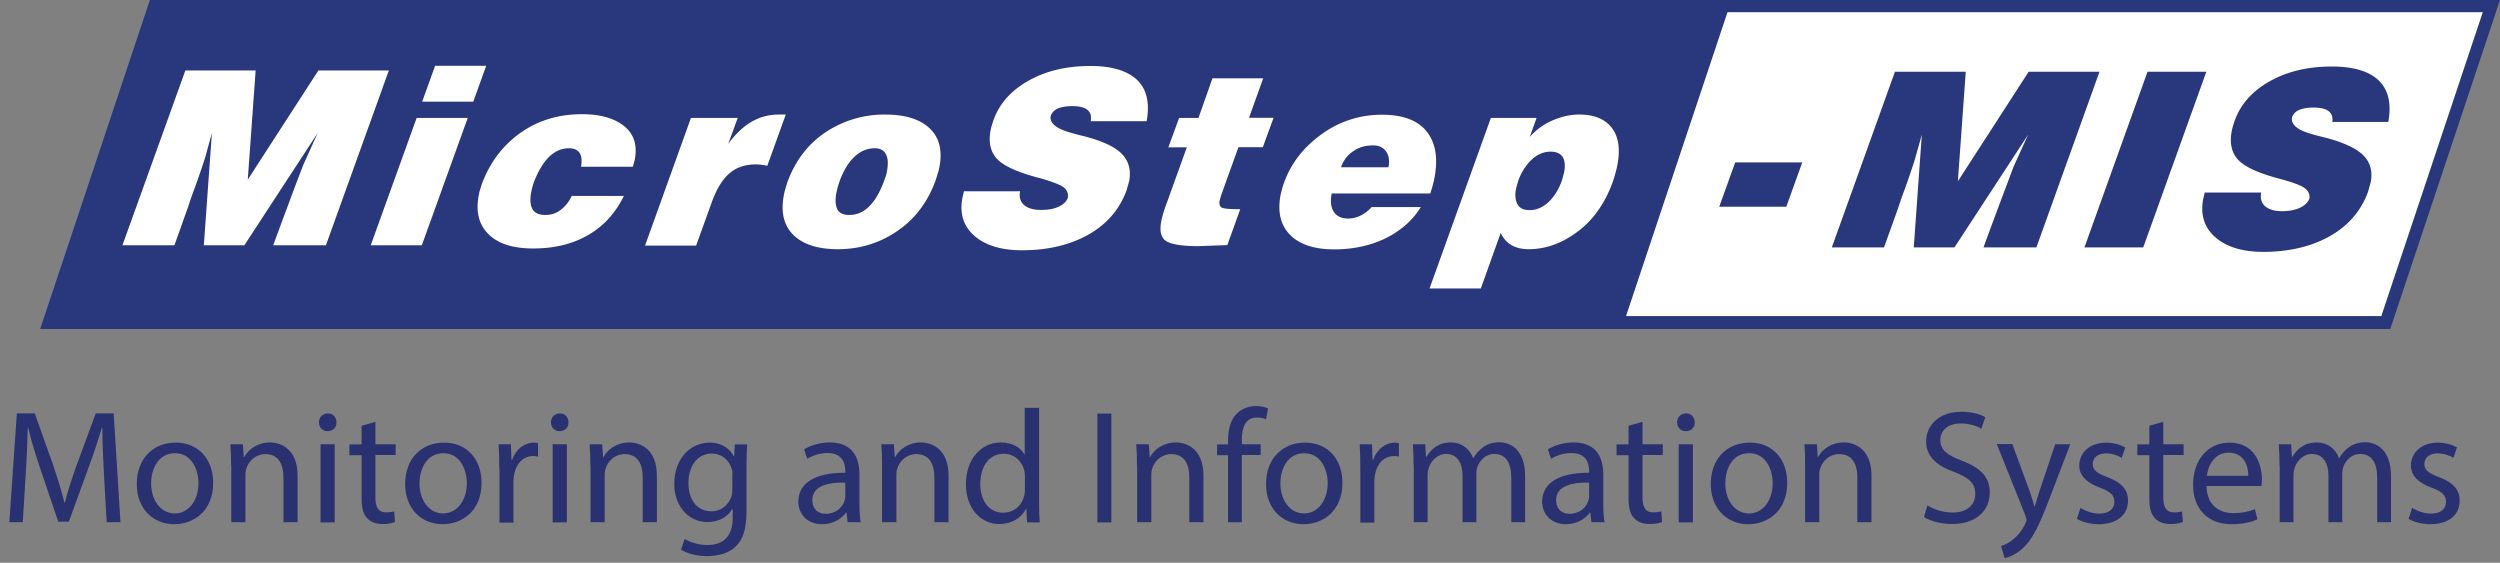 <svg xmlns="http://www.w3.org/2000/svg" xmlns:xlink="http://www.w3.org/1999/xlink" viewBox="0 0 139.45 31.39" xml:space="preserve"><rect x="0" y="0" width="139.45" height="31.39" fill="#808080" stroke="none"/><path fill="#29387D" d="M8.36 0h131.09l-6.12 18.35H2.24z"/><defs><path id="a" d="M0 0h139.45v31.39H0z"/></defs><clipPath id="b"><use xlink:href="#a" overflow="visible"/></clipPath><path clip-path="url(#b)" fill="#FFF" d="M85.33 11.72c.41 0 .79-.18 1.13-.53.28-.3.51-.68.67-1.14l.12-.45c.06-.34.04-.61-.06-.8-.12-.23-.36-.34-.7-.34-.43 0-.83.19-1.18.57-.26.29-.47.64-.62 1.04l-.13.47c-.06.34-.04.62.08.84.12.24.35.34.69.34m-5.59 4.37 3.42-9.51h2.55l-.38 1.06c.37-.42.81-.73 1.31-.94.5-.21.98-.31 1.45-.31.77 0 1.35.21 1.73.64.44.48.57 1.18.41 2.11-.05.29-.14.6-.25.95-.46 1.3-1.18 2.29-2.16 2.96-.82.57-1.67.85-2.55.85-.76 0-1.28-.3-1.56-.91l-1.11 3.1h-2.86zm-3.23-4.54h2.74c-.39.65-.96 1.18-1.69 1.6-.9.5-1.95.76-3.14.76-1.1 0-1.92-.27-2.45-.8-.53-.53-.71-1.26-.55-2.18.04-.2.1-.44.2-.73.37-1.03 1.02-1.9 1.96-2.61a5.662 5.662 0 0 1 3.51-1.19c1.25 0 2.11.36 2.59 1.07.41.6.52 1.39.35 2.37-.06.32-.14.63-.25.95h-5.5c-.09.48-.03.84.16 1.08.17.22.43.32.77.32.22 0 .45-.05.67-.16.23-.11.44-.27.63-.48M74.8 9.33h2.65c.07-.38.02-.67-.14-.89-.16-.22-.4-.33-.72-.33-.42 0-.79.1-1.1.32-.32.21-.55.51-.69.9m-9.03-2.75h1.08l.78-2.21h2.83l-.79 2.2h1.37l-.6 1.64h-1.36l-.95 2.64-.1.34c-.04.22.02.36.17.41.16.05.48.07.98.07l-.72 2-1.62.06c-.87 0-1.46-.09-1.77-.27-.3-.18-.4-.54-.3-1.09.05-.28.16-.64.32-1.07l1.11-3.08h-1.03l.6-1.64zm-4.93.18c.1-.56-.24-.84-1.03-.84-.31 0-.56.04-.77.12-.21.08-.35.22-.43.41-.07.37.22.66.88.88.18.06.52.16 1.03.28.94.25 1.6.55 1.99.91.43.4.59.92.48 1.56l-.15.54c-.43 1.16-1.23 2.03-2.4 2.61-.99.49-2.13.73-3.43.73-1.14 0-2.02-.26-2.64-.79-.62-.53-.85-1.23-.69-2.12l.09-.38h3.13c-.07.38.04.66.32.84.22.14.5.2.85.2.33 0 .62-.04.86-.13.32-.12.53-.29.63-.53a.592.592 0 0 0-.19-.57c-.17-.15-.62-.33-1.35-.54-1.3-.33-2.12-.72-2.47-1.15-.31-.38-.41-.88-.3-1.49.03-.17.09-.39.19-.66.33-.88.96-1.58 1.88-2.11.99-.57 2.15-.85 3.51-.85 1.08 0 1.9.22 2.45.65.65.51.88 1.33.68 2.43h-3.12zM48.8 8.27c-.48 0-.9.2-1.27.61-.28.31-.5.7-.68 1.18-.08.23-.13.4-.15.49-.02.1-.04.17-.05.22-.07.37-.05.67.05.89.1.22.33.33.67.33.46 0 .86-.19 1.2-.57.3-.33.55-.79.76-1.37l.09-.26c.02-.06.04-.15.06-.26.06-.36.06-.65-.03-.85-.1-.27-.32-.41-.65-.41m.58-1.88c.98 0 1.75.2 2.29.61.67.51.92 1.26.74 2.27-.03.14-.05.25-.08.33-.02.08-.07.22-.13.43-.47 1.32-1.27 2.32-2.37 3-.93.58-1.96.87-3.09.87-1.04 0-1.83-.23-2.37-.69-.61-.52-.83-1.27-.66-2.25.02-.09.03-.17.05-.25.02-.08.07-.25.15-.52.46-1.27 1.22-2.24 2.29-2.91a5.91 5.91 0 0 1 3.18-.89m-10.84.19h2.61l-.53 1.45c.4-.55.83-.96 1.29-1.23.46-.27.97-.41 1.53-.41h.39L42.8 9.25a3.01 3.01 0 0 0-.62-.08c-.58 0-1.06.15-1.43.45-.42.33-.76.88-1.04 1.64l-.88 2.44h-2.85l2.56-7.12zM32.41 9.3c.06-.34.03-.6-.08-.77-.12-.17-.31-.26-.59-.26-.82 0-1.47.63-1.96 1.89a4.456 4.456 0 0 0-.16.61c-.06.37-.04.67.08.89.12.22.36.33.73.33.31 0 .6-.09.84-.28.25-.18.46-.44.62-.78h2.91c-.48.98-1.17 1.73-2.08 2.23-.85.47-1.84.7-2.98.7-1.18 0-2.03-.29-2.56-.87-.48-.52-.64-1.21-.48-2.07.01-.08.03-.16.05-.24.02-.08.07-.23.14-.45.41-1.08 1.04-1.96 1.9-2.64 1.03-.81 2.25-1.22 3.67-1.22 1.02 0 1.8.22 2.35.66.55.44.75 1.06.6 1.87l-.11.4h-2.89zm-8.14-5.63h2.85l-.72 2h-2.85l.72-2zm-1.03 2.91h2.85l-2.56 7.1h-2.85l2.56-7.1zm-8.98-2.65-.44 6.09 3.94-6.09h3.93l-3.51 9.75h-2.94c.27-.73.54-1.47.82-2.21.27-.74.56-1.5.86-2.28l.8-1.77-4.09 6.26h-2.26l.45-6.26-.38 1.38c-.13.41-.32.97-.58 1.69-.13.34-.25.68-.36 1.03l-.77 2.16h-2.9l3.51-9.75h3.92zM96.36.68h42.13l-5.66 16.95H90.7z"/><path clip-path="url(#b)" fill="#29387D" d="M130.09 6.84c.1-.56-.25-.84-1.04-.84-.31 0-.56.04-.77.12-.21.08-.35.22-.43.41-.07.37.23.67.88.88.18.06.53.16 1.03.28.94.25 1.61.56 2 .91.44.4.6.92.48 1.56l-.15.54c-.43 1.17-1.24 2.04-2.41 2.62-.99.49-2.14.73-3.44.73-1.14 0-2.03-.27-2.65-.8-.62-.53-.86-1.24-.7-2.13l.09-.38h3.15c-.07.38.04.66.32.84.22.14.5.2.85.2.33 0 .62-.05.87-.14.32-.12.53-.3.64-.53a.564.564 0 0 0-.2-.57c-.17-.16-.62-.34-1.35-.54-1.31-.34-2.13-.72-2.48-1.16-.31-.38-.41-.88-.3-1.49.03-.17.09-.39.19-.67.33-.88.96-1.59 1.89-2.12.99-.57 2.16-.85 3.52-.85 1.09 0 1.91.22 2.46.65.65.52.88 1.33.68 2.44h-3.13zM119.79 4h3.28l-3.52 9.8h-3.28l3.52-9.8zm-10.14 0-.44 6.11L113.16 4h3.95l-3.52 9.8h-2.95c.27-.74.54-1.47.82-2.22.28-.75.57-1.51.86-2.29l.81-1.78-4.11 6.29h-2.27l.45-6.29-.39 1.39c-.13.41-.32.98-.58 1.7-.13.34-.25.69-.36 1.03l-.78 2.17h-2.91L105.7 4h3.95zM96.79 9.06h3.74l-.89 2.47H95.9l.89-2.47z"/><g clip-path="url(#b)"><path fill="#2A3170" d="M5.8 26.48c-.04-.85-.1-1.86-.09-2.62h-.03c-.21.71-.46 1.47-.77 2.3L3.84 29.1h-.59l-.98-2.89c-.29-.86-.53-1.64-.7-2.36h-.02c-.02.76-.06 1.77-.12 2.68l-.16 2.6H.52l.42-6.07h1l1.04 2.93c.25.75.46 1.41.61 2.04h.03c.15-.61.37-1.28.64-2.04l1.08-2.93h1l.38 6.07h-.77l-.15-2.65z"/></g><g clip-path="url(#b)" fill="#2A3170"><path d="M11.89 26.93c0 1.61-1.12 2.31-2.17 2.31-1.18 0-2.09-.86-2.09-2.24 0-1.46.95-2.31 2.16-2.31 1.25-.01 2.1.9 2.1 2.24zm-3.46.04c0 .95.55 1.67 1.32 1.67.76 0 1.32-.71 1.32-1.69 0-.74-.37-1.67-1.31-1.67-.92 0-1.33.86-1.33 1.69zm4.46-1.01c0-.45-.01-.82-.04-1.18h.7l.05.72h.02c.22-.41.72-.82 1.44-.82.6 0 1.54.36 1.54 1.85v2.6h-.79v-2.51c0-.7-.26-1.29-1.01-1.29-.52 0-.93.37-1.06.81-.04.1-.05.23-.05.37v2.62h-.79v-3.17zm5.88-2.4c.01.27-.19.49-.5.49-.28 0-.48-.22-.48-.49 0-.28.21-.5.5-.5.29 0 .48.22.48.5zm-.89 5.58v-4.36h.79v4.36h-.79z"/></g><g clip-path="url(#b)"><path fill="#2A3170" d="M20.94 23.53v1.25h1.13v.6h-1.13v2.35c0 .54.15.85.59.85.21 0 .36-.03.46-.05l.04.59a2 2 0 0 1-.7.11c-.37 0-.67-.12-.85-.33-.23-.23-.31-.62-.31-1.13v-2.38h-.68v-.6h.68v-1.04l.77-.22z"/></g><g clip-path="url(#b)"><path fill="#2A3170" d="M26.86 26.93c0 1.61-1.12 2.31-2.17 2.31-1.18 0-2.09-.86-2.09-2.24 0-1.46.95-2.31 2.16-2.31 1.25-.01 2.1.9 2.1 2.24zm-3.46.04c0 .95.55 1.67 1.32 1.67.76 0 1.32-.71 1.32-1.69 0-.74-.37-1.67-1.31-1.67-.92 0-1.33.86-1.33 1.69z"/></g><g clip-path="url(#b)"><path fill="#2A3170" d="M27.85 26.14c0-.51-.01-.95-.04-1.36h.69l.03.86h.04c.2-.58.68-.95 1.21-.95.09 0 .15.01.23.03v.75c-.08-.02-.16-.03-.27-.03-.56 0-.95.42-1.06 1.02-.02.11-.04.23-.04.37v2.32h-.78v-3.01z"/></g><g clip-path="url(#b)" fill="#2A3170"><path d="M31.71 23.56c.01.27-.19.49-.5.49-.28 0-.48-.22-.48-.49 0-.28.21-.5.5-.5.29 0 .48.22.48.5zm-.88 5.58v-4.36h.79v4.36h-.79zm2.1-3.18c0-.45-.01-.82-.04-1.18h.7l.05.72h.02c.22-.41.72-.82 1.44-.82.6 0 1.54.36 1.54 1.85v2.6h-.79v-2.51c0-.7-.26-1.29-1.01-1.29-.52 0-.93.37-1.06.81-.04.1-.05.23-.05.37v2.62h-.79v-3.17zm8.75-1.18c-.02.32-.04.67-.04 1.2v2.53c0 1-.2 1.61-.62 1.99-.42.4-1.04.52-1.58.52-.52 0-1.1-.13-1.45-.36l.2-.6c.29.18.74.34 1.28.34.81 0 1.4-.42 1.4-1.52v-.49h-.02c-.24.41-.71.73-1.39.73-1.08 0-1.85-.92-1.85-2.12 0-1.48.96-2.31 1.96-2.31.76 0 1.17.4 1.36.76h.02l.04-.66h.69zm-.82 1.72c0-.13-.01-.25-.05-.36-.14-.46-.53-.84-1.11-.84-.76 0-1.3.64-1.3 1.65 0 .86.43 1.57 1.29 1.57.49 0 .93-.31 1.1-.81.05-.13.06-.29.06-.42v-.79zm6.42 2.64-.06-.55h-.03c-.24.34-.71.65-1.33.65-.88 0-1.33-.62-1.33-1.25 0-1.05.94-1.63 2.62-1.62v-.09c0-.36-.1-1.01-.99-1.01-.41 0-.83.13-1.13.32l-.18-.52c.36-.23.88-.39 1.43-.39 1.33 0 1.66.91 1.66 1.78v1.63c0 .38.02.75.07 1.04h-.73zm-.12-2.22c-.86-.02-1.85.13-1.85.98 0 .51.34.76.75.76.57 0 .93-.36 1.05-.73.03-.08.04-.17.04-.25v-.76zm2.04-.96c0-.45-.01-.82-.04-1.18h.7l.05.72h.02c.22-.41.72-.82 1.44-.82.6 0 1.54.36 1.54 1.85v2.6h-.79v-2.51c0-.7-.26-1.29-1.01-1.29-.52 0-.93.37-1.06.81-.04.1-.05.23-.05.37v2.62h-.8v-3.17zm8.76-3.21v5.27c0 .39.01.83.04 1.12h-.71l-.04-.76h-.02c-.24.49-.77.85-1.49.85-1.05 0-1.86-.89-1.86-2.21-.01-1.45.89-2.34 1.95-2.34.67 0 1.12.31 1.31.67h.02v-2.6h.8zm-.79 3.81c0-.1-.01-.23-.04-.33-.12-.5-.55-.92-1.14-.92-.82 0-1.31.72-1.31 1.68 0 .88.43 1.61 1.29 1.61.53 0 1.02-.35 1.16-.95.03-.11.04-.22.04-.34v-.75z"/></g><g clip-path="url(#b)"><path fill="#2A3170" d="M61.99 23.07v6.07h-.78v-6.07h.78z"/></g><g clip-path="url(#b)"><path fill="#2A3170" d="M63.42 25.96c0-.45-.01-.82-.04-1.18h.7l.05.72h.02c.22-.41.72-.82 1.44-.82.6 0 1.54.36 1.54 1.85v2.6h-.79v-2.51c0-.7-.26-1.29-1.01-1.29-.52 0-.93.37-1.06.81-.04.1-.05.23-.05.37v2.62h-.79v-3.17z"/></g><g clip-path="url(#b)"><path fill="#2A3170" d="M68.5 29.14v-3.75h-.61v-.6h.61v-.21c0-.61.13-1.17.5-1.52.3-.29.69-.41 1.06-.41.28 0 .52.06.67.13l-.11.61c-.12-.05-.28-.1-.5-.1-.68 0-.85.59-.85 1.26v.23h1.05v.6h-1.05v3.75h-.77z"/></g><g clip-path="url(#b)"><path fill="#2A3170" d="M74.88 26.93c0 1.61-1.12 2.31-2.17 2.31-1.18 0-2.09-.86-2.09-2.24 0-1.46.96-2.31 2.16-2.31 1.26-.01 2.1.9 2.1 2.24zm-3.46.04c0 .95.55 1.67 1.32 1.67.76 0 1.32-.71 1.32-1.69 0-.74-.37-1.67-1.31-1.67-.92 0-1.33.86-1.33 1.69z"/></g><g clip-path="url(#b)"><path fill="#2A3170" d="M75.88 26.14c0-.51-.01-.95-.04-1.36h.69l.03.86h.04c.2-.58.68-.95 1.21-.95.09 0 .15.01.22.03v.75c-.08-.02-.16-.03-.27-.03-.56 0-.95.42-1.06 1.02-.02.11-.04.23-.04.37v2.32h-.78v-3.01z"/></g><g clip-path="url(#b)"><path fill="#2A3170" d="M78.85 25.96c0-.45-.01-.82-.04-1.18h.69l.04.7h.03c.24-.41.65-.8 1.37-.8.59 0 1.04.36 1.23.87h.02c.13-.24.31-.43.49-.57.26-.2.55-.31.96-.31.58 0 1.43.38 1.43 1.89v2.57h-.77v-2.47c0-.84-.31-1.34-.95-1.34-.45 0-.8.33-.94.72-.04.11-.06.25-.06.4v2.69h-.77v-2.61c0-.69-.31-1.2-.91-1.2-.5 0-.86.4-.98.79-.04.12-.06.25-.06.39v2.63h-.77v-3.17z"/></g><g clip-path="url(#b)"><path fill="#2A3170" d="m88.77 29.14-.06-.55h-.03c-.24.34-.71.65-1.33.65-.88 0-1.33-.62-1.33-1.25 0-1.05.94-1.63 2.62-1.62v-.09c0-.36-.1-1.01-.99-1.01-.41 0-.83.13-1.13.32l-.18-.52c.36-.23.88-.39 1.43-.39 1.33 0 1.66.91 1.66 1.78v1.63c0 .38.02.75.07 1.04h-.73zm-.12-2.22c-.86-.02-1.85.13-1.85.98 0 .51.34.76.75.76.57 0 .93-.36 1.05-.73.03-.08.04-.17.04-.25v-.76z"/></g><g clip-path="url(#b)" fill="#2A3170"><path d="M91.62 23.53v1.25h1.13v.6h-1.13v2.35c0 .54.15.85.59.85.21 0 .36-.03.46-.05l.04.59a2 2 0 0 1-.7.11c-.37 0-.67-.12-.86-.33-.23-.23-.31-.62-.31-1.13v-2.38h-.67v-.6h.67v-1.04l.78-.22zm2.91.03c.01.27-.19.49-.5.49-.28 0-.48-.22-.48-.49 0-.28.21-.5.5-.5.29 0 .48.22.48.5zm-.89 5.58v-4.36h.79v4.36h-.79zm6.05-2.21c0 1.61-1.12 2.31-2.17 2.31-1.18 0-2.09-.86-2.09-2.24 0-1.46.96-2.31 2.16-2.31 1.26-.01 2.1.9 2.1 2.24zm-3.45.04c0 .95.55 1.67 1.32 1.67.76 0 1.32-.71 1.32-1.69 0-.74-.37-1.67-1.31-1.67-.93 0-1.33.86-1.33 1.69zm4.45-1.01c0-.45-.01-.82-.04-1.18h.7l.04.72h.02c.22-.41.72-.82 1.44-.82.6 0 1.54.36 1.54 1.85v2.6h-.79v-2.51c0-.7-.26-1.29-1.01-1.29-.52 0-.93.37-1.06.81-.04.1-.05.23-.05.37v2.62h-.79v-3.17z"/></g><g clip-path="url(#b)"><path fill="#2A3170" d="M107.51 28.19c.35.22.86.4 1.4.4.8 0 1.27-.42 1.27-1.04 0-.57-.32-.89-1.14-1.21-.99-.35-1.6-.86-1.6-1.72 0-.95.78-1.65 1.96-1.65.62 0 1.07.14 1.34.3l-.22.64c-.2-.11-.6-.29-1.15-.29-.83 0-1.14.5-1.14.91 0 .57.37.85 1.21 1.17 1.03.4 1.55.89 1.55 1.78 0 .94-.69 1.75-2.12 1.75-.58 0-1.22-.17-1.55-.39l.19-.65z"/></g><g clip-path="url(#b)"><path fill="#2A3170" d="m112.25 24.78.95 2.58c.1.29.21.63.28.89h.02c.08-.26.17-.59.28-.91l.86-2.56h.84l-1.19 3.11c-.57 1.49-.96 2.26-1.5 2.73-.39.34-.77.48-.97.51l-.2-.67c.2-.06.46-.19.69-.39.22-.17.49-.48.67-.88.04-.08.06-.14.06-.19s-.02-.11-.05-.21l-1.61-4.02h.87z"/></g><g clip-path="url(#b)"><path fill="#2A3170" d="M116.05 28.33c.23.15.65.32 1.04.32.58 0 .85-.29.85-.65 0-.38-.22-.58-.81-.8-.78-.28-1.15-.71-1.15-1.23 0-.7.57-1.28 1.5-1.28.44 0 .83.13 1.07.27l-.2.58c-.17-.11-.49-.25-.89-.25-.47 0-.73.27-.73.59 0 .36.26.52.83.74.76.29 1.14.67 1.14 1.31 0 .77-.59 1.31-1.63 1.31-.48 0-.92-.12-1.22-.3l.2-.61z"/></g><g clip-path="url(#b)"><path fill="#2A3170" d="M120.67 23.53v1.25h1.13v.6h-1.13v2.35c0 .54.15.85.59.85.21 0 .36-.03.46-.05l.04.59a2 2 0 0 1-.7.11c-.37 0-.67-.12-.86-.33-.23-.23-.31-.62-.31-1.13v-2.38h-.67v-.6h.67v-1.04l.78-.22z"/></g><g clip-path="url(#b)" fill="#2A3170"><path d="M123.08 27.11c.02 1.07.7 1.51 1.49 1.51.57 0 .91-.1 1.21-.22l.14.57c-.28.13-.76.27-1.45.27-1.34 0-2.14-.88-2.14-2.2s.77-2.35 2.04-2.35c1.42 0 1.8 1.25 1.8 2.05 0 .16-.02.29-.03.37h-3.06zm2.33-.57c.01-.5-.21-1.29-1.1-1.29-.8 0-1.15.74-1.21 1.29h2.31zm1.74-.58c0-.45-.01-.82-.04-1.18h.69l.04.7h.03c.24-.41.65-.8 1.37-.8.59 0 1.04.36 1.23.87h.02c.13-.24.31-.43.49-.57.26-.2.55-.31.96-.31.58 0 1.43.38 1.43 1.89v2.57h-.77v-2.47c0-.84-.31-1.34-.95-1.34-.45 0-.8.33-.94.72-.04.11-.06.25-.06.4v2.69h-.77v-2.61c0-.69-.31-1.2-.91-1.2-.5 0-.86.4-.98.79-.04.12-.06.25-.06.39v2.63h-.77v-3.17zm7.4 2.37c.23.15.65.32 1.04.32.58 0 .85-.29.85-.65 0-.38-.22-.58-.81-.8-.78-.28-1.15-.71-1.15-1.23 0-.7.57-1.28 1.5-1.28.44 0 .83.13 1.07.27l-.2.58c-.17-.11-.49-.25-.89-.25-.47 0-.73.27-.73.59 0 .36.26.52.83.74.76.29 1.14.67 1.14 1.31 0 .77-.59 1.31-1.63 1.31-.48 0-.92-.12-1.22-.3l.2-.61z"/></g></svg>